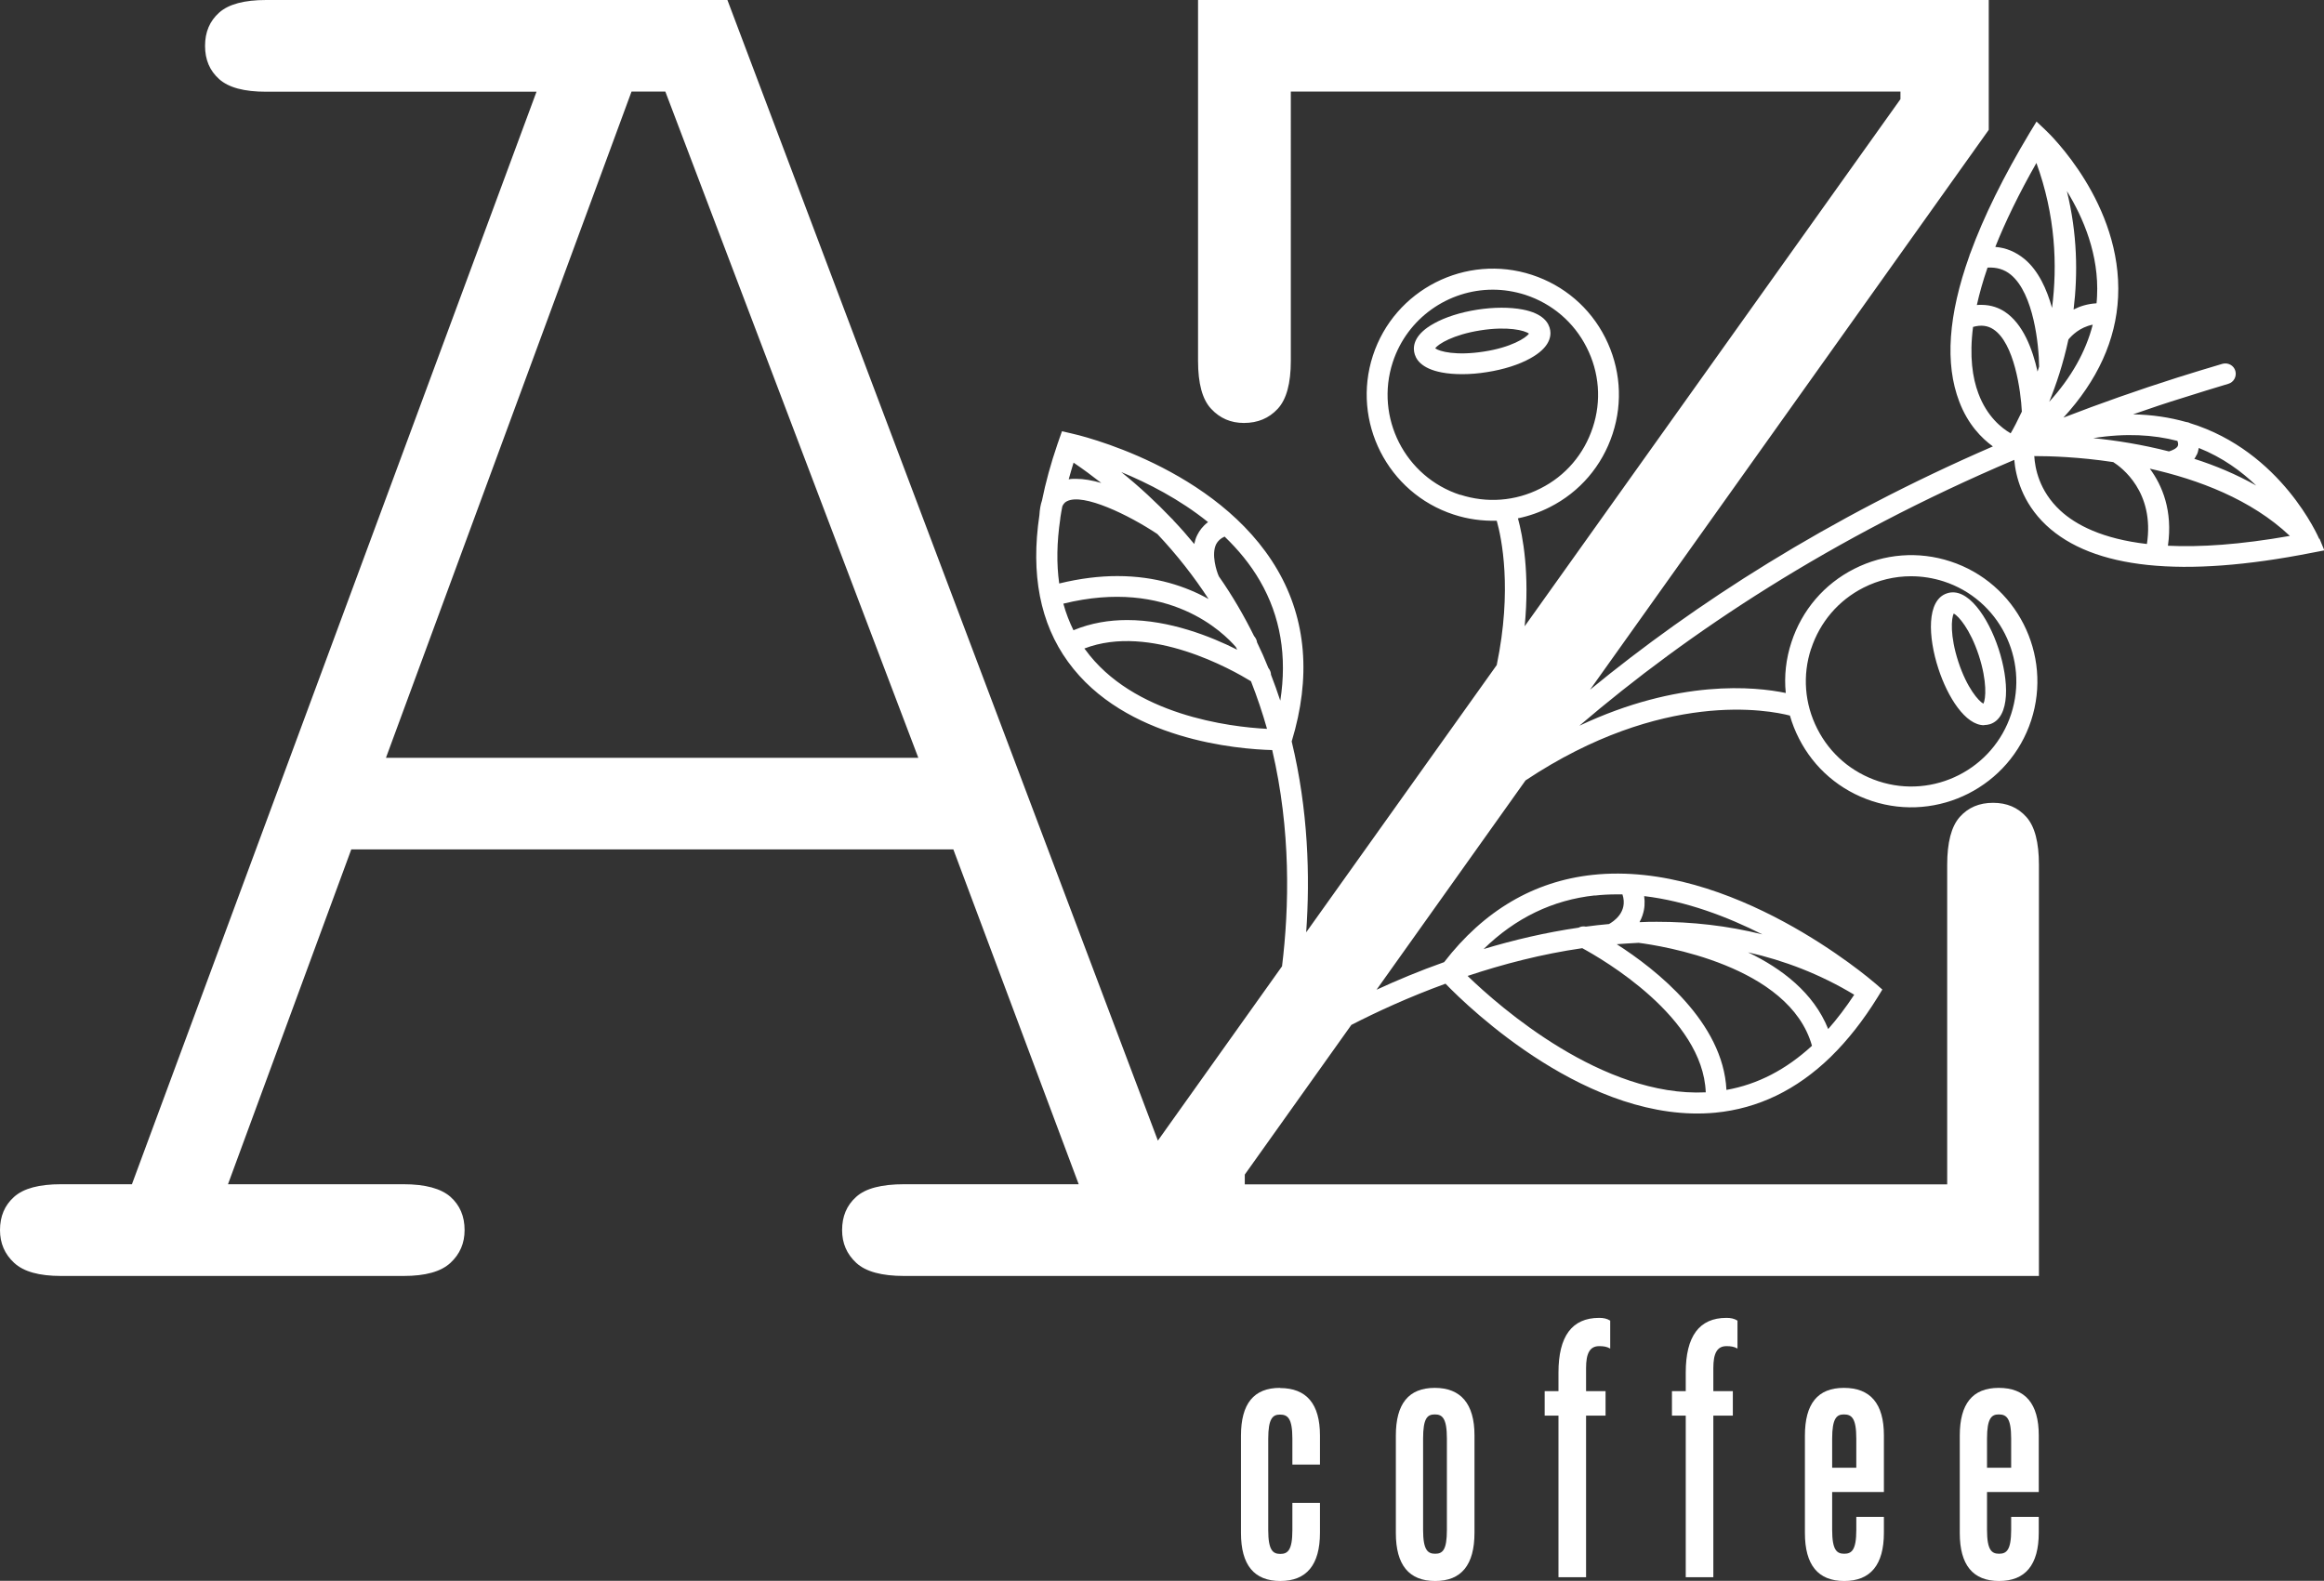 <?xml version="1.0" encoding="UTF-8" standalone="yes"?>
<svg id="Layer_2" data-name="Layer 2" xmlns="http://www.w3.org/2000/svg" viewBox="0 0 134.76 91.68">
  <rect x="0" y="0" width="134.76" height="91.68" fill="#333333" stroke="none"/>
  <defs>
    <style>
      .cls-1 {
        fill: #fff;
      }
    </style>
  </defs>
  <g id="Layer_1-2" data-name="Layer 1">
    <g>
      <path class="cls-1" d="m115.05,42.05c.11,0,.23-.02.34-.05,1.2-.39,1.1-2.54.5-4.37-.6-1.83-1.8-3.62-2.99-3.22-1.2.39-1.1,2.54-.5,4.37.54,1.66,1.57,3.28,2.65,3.28Zm-1.76-6.47c.27.14.95.9,1.45,2.42.5,1.53.41,2.54.27,2.81-.27-.14-.95-.9-1.45-2.42-.5-1.53-.41-2.54-.27-2.81Z"/>
      <path class="cls-1" d="m89.89,19.15c-.07-.42-.4-.97-1.6-1.2-.74-.14-1.67-.14-2.63.01-.96.15-1.85.43-2.51.8-1.07.59-1.22,1.22-1.15,1.64.07.42.4.97,1.6,1.2.36.07.76.1,1.19.1.46,0,.95-.04,1.44-.12.96-.15,1.85-.43,2.51-.8,1.07-.59,1.22-1.22,1.15-1.64Zm-3.85,1.24c-1.59.25-2.57,0-2.82-.19.18-.25,1.04-.79,2.62-1.04,1.59-.25,2.57,0,2.82.19-.18.25-1.04.8-2.62,1.04Z"/>
      <path class="cls-1" d="m134.48,31.25c-.03-.07-2.18-5.07-7.49-6.71-.07-.04-.16-.06-.24-.07-.93-.26-1.94-.42-3.06-.44.97-.34,1.95-.67,2.96-.98,0,0,0,0,0,0,.84-.27,1.7-.53,2.56-.79.32-.09.5-.43.41-.75-.09-.32-.43-.5-.75-.41-.87.26-1.74.52-2.59.79t0,0c-2.3.73-4.51,1.51-6.63,2.33,1.98-2.16,3.05-4.5,3.17-6.99.26-5.41-4-9.49-4.18-9.66l-.55-.52-.39.64c-1.53,2.55-2.68,4.89-3.45,7-.02.04-.04.09-.05.14-1.23,3.44-1.43,6.27-.59,8.46.5,1.32,1.29,2.12,1.95,2.6-9.62,4.17-17.3,9.14-23.36,14.11L115.32,7.53V0h-45.85v20.93c0,1.31.25,2.24.76,2.78.51.55,1.14.82,1.9.82.8,0,1.45-.27,1.96-.82.51-.55.76-1.48.76-2.78V5.31h35.35v.44l-21.79,30.57c.3-3.06-.11-5.24-.39-6.26.64-.13,1.26-.35,1.85-.65,1.74-.88,3.03-2.39,3.64-4.25.61-1.86.45-3.84-.43-5.58-.88-1.74-2.39-3.03-4.25-3.64-3.83-1.25-7.97.85-9.22,4.68-1.25,3.83.85,7.97,4.68,9.22.82.27,1.66.38,2.5.36.28.99.91,3.99,0,8.37l-11.05,15.5c.23-3.24.12-7.09-.84-11.07,1.13-3.71.85-7.06-.82-9.94-3.47-5.98-11.63-7.86-11.98-7.93l-.52-.12-.18.51-.03.09s-.04.1-.05.14c-.39,1.14-.69,2.24-.9,3.28-.08.23-.13.51-.15.85-.51,3.42.04,6.27,1.66,8.5,3.29,4.55,9.89,5.07,11.84,5.12,1.09,4.65.99,9.11.57,12.54l-7.2,10.11L42.18,0H15.43c-1.26,0-2.17.24-2.72.73-.55.49-.82,1.13-.82,1.93s.27,1.44.82,1.93c.55.49,1.45.73,2.72.73h15.68L7.65,68.68H3.54c-1.27,0-2.17.24-2.72.73-.55.49-.82,1.13-.82,1.93,0,.76.27,1.39.82,1.9.55.51,1.45.76,2.72.76h19.86c1.27,0,2.17-.25,2.72-.76.55-.51.82-1.14.82-1.9,0-.8-.27-1.44-.82-1.93-.55-.48-1.45-.73-2.72-.73h-10.18l7.15-19.42h34.91l7.27,19.42h-10.12c-1.31,0-2.24.24-2.78.73-.55.49-.82,1.13-.82,1.93,0,.76.27,1.39.82,1.9.55.51,1.48.76,2.78.76h65.8v-23.84c0-1.31-.24-2.23-.73-2.78-.49-.55-1.13-.82-1.93-.82s-1.44.27-1.93.82c-.49.55-.73,1.48-.73,2.78v18.53h-40.73v-.57l6.18-8.68c1.46-.75,3.32-1.61,5.46-2.39,1.35,1.4,8.35,8.17,15.65,7.48,2.48-.24,4.71-1.32,6.67-3.22.01-.01.02-.02.04-.04.97-.95,1.87-2.1,2.7-3.44l.27-.44-.39-.34c-.34-.29-8.37-7.18-16.42-6.31-3.4.37-6.29,2.07-8.6,5.06-1.44.51-2.75,1.06-3.92,1.6l8.64-12.14c7.96-5.29,14.13-4.07,15.33-3.76.13.45.3.89.52,1.32.88,1.74,2.39,3.03,4.25,3.64,3.83,1.25,7.97-.85,9.22-4.68,1.25-3.83-.85-7.97-4.68-9.22-1.86-.61-3.84-.45-5.58.43-1.74.88-3.03,2.39-3.64,4.25-.32.97-.43,1.97-.33,2.95-1.79-.37-6.2-.82-11.97,1.9,6.33-5.41,14.6-10.91,25.22-15.42.08.93.44,2.46,1.85,3.79,2.71,2.54,7.9,3.08,15.4,1.6l.73-.14-.28-.68Zm-64.43-.97c-.31.23-.5.5-.62.74-.09.17-.14.35-.18.53-.38-.46-.77-.91-1.19-1.35-.04-.05-.08-.1-.13-.14-.88-.92-1.84-1.82-2.91-2.68,1.53.63,3.38,1.57,5.03,2.9Zm-7.8-3.45c.56.38,1.1.78,1.61,1.18-.51-.15-1.01-.24-1.47-.24-.15,0-.29,0-.42.03.09-.32.18-.64.28-.96Zm-.77,3.26s.01-.06.01-.09c.03-.21.07-.42.11-.63.09-.21.21-.27.27-.3.94-.49,3.59.8,5.24,1.9,1.15,1.22,2.13,2.48,2.97,3.77-1.29-.72-3.04-1.33-5.29-1.33-1.02,0-2.14.13-3.37.43-.16-1.14-.14-2.39.06-3.74Zm.77,6.47c-.24-.49-.44-1-.59-1.55,6.12-1.51,9.31,1.71,10,2.51.03.05.05.11.08.16-1.53-.77-3.92-1.72-6.38-1.72-1.04,0-2.1.17-3.11.59Zm.67,1.11s-.03-.04-.04-.06c3.82-1.47,8.6,1.25,9.66,1.9.36.92.67,1.84.93,2.76-2.13-.11-7.78-.78-10.55-4.61Zm11.31,2.94c-.16-.49-.34-.99-.53-1.48,0-.14-.06-.28-.15-.39-.2-.5-.42-1-.66-1.49-.01-.1-.05-.19-.11-.28,0-.01-.03-.04-.06-.08-.58-1.17-1.25-2.33-2.04-3.46,0,0,0-.02-.01-.02-.13-.29-.44-1.26-.15-1.85.1-.19.26-.34.49-.44.78.75,1.49,1.6,2.05,2.57,1.19,2.05,1.58,4.38,1.18,6.94Zm-51.85,3.34L36.62,5.31h1.96l14.67,38.64h-30.86Zm83.63,15.73c-.84-2.1-2.69-3.51-4.65-4.45,2.09.47,4.17,1.26,6.16,2.46-.48.73-.99,1.4-1.51,1.99Zm-10.76-6.62c.12-.35.14-.72.09-1.09,2.45.29,4.83,1.2,6.85,2.22-2.04-.51-4.09-.73-6.11-.73-.31,0-.62,0-.93.02-.03,0-.05,0-.08,0,.07-.13.13-.26.18-.41Zm9.82,7.59c-1.5,1.38-3.15,2.24-4.96,2.56-.19-3.93-4.07-6.98-6.36-8.45.42-.03.85-.06,1.27-.08,1.25.16,8.74,1.3,10.05,5.97Zm-12.6-8.71c.43-.05.86-.07,1.28-.07.11,0,.22,0,.33,0,.34,1.04-.55,1.59-.78,1.72-.45.04-.9.09-1.34.15-.15-.03-.3-.01-.42.06-1.93.28-3.78.72-5.51,1.24,1.84-1.8,4.01-2.85,6.45-3.11Zm-.72,3.05c1.16.63,7,4,7.16,8.36-5.97.29-11.93-4.93-13.81-6.75,2.04-.68,4.29-1.27,6.65-1.61Zm-7.08-26.29c-3.2-1.04-4.95-4.49-3.91-7.69.84-2.57,3.23-4.21,5.8-4.21.63,0,1.26.1,1.89.3,1.55.51,2.81,1.58,3.55,3.04.74,1.45.87,3.11.36,4.65-.51,1.55-1.58,2.81-3.04,3.54-1.45.74-3.11.86-4.65.36Zm20.35,8.93c.51-1.55,1.58-2.81,3.04-3.55.87-.44,1.81-.66,2.75-.66.64,0,1.28.1,1.9.3,3.2,1.04,4.95,4.49,3.91,7.69-1.04,3.2-4.5,4.95-7.69,3.9-1.55-.51-2.81-1.58-3.55-3.04-.74-1.45-.87-3.11-.36-4.65Zm22.35-11.23c.06-.11.1-.25.13-.42,1.38.55,2.48,1.36,3.33,2.18-1.15-.65-2.37-1.16-3.59-1.55.05-.06.09-.13.12-.21Zm-1.11-.83c.04.1.06.22.02.3-.07.14-.31.25-.51.31-1.56-.4-3.08-.64-4.39-.77,1.88-.3,3.49-.2,4.88.16Zm-7.44-2.25c.41-1.01.82-2.23,1.12-3.63.18-.22.65-.71,1.41-.86-.4,1.56-1.24,3.06-2.53,4.48Zm2.78-6.15c0,.14-.02.28-.03.42-.52.03-.96.17-1.33.36.25-2.06.22-4.39-.39-6.87.96,1.56,1.87,3.7,1.75,6.1Zm-3.52-7.73c1.11,3.05,1.23,5.94.91,8.42-.3-1.08-.79-2.17-1.6-2.84-.5-.41-1.06-.65-1.69-.7.57-1.43,1.35-3.05,2.39-4.88Zm-2.83,6.08c.52-.03.98.1,1.36.42,1.32,1.1,1.62,4.08,1.63,5.32-.03.1-.06.19-.09.29-.29-1.3-.84-2.77-1.9-3.47-.32-.21-.77-.4-1.36-.4-.08,0-.17,0-.26.01.15-.67.35-1.39.62-2.17Zm1.34,9.61c-.52-.3-1.37-.97-1.87-2.31-.34-.9-.53-2.15-.31-3.86.46-.13.85-.08,1.18.14,1.21.79,1.59,3.57,1.65,4.77-.25.53-.47.96-.65,1.26Zm7.91,6.42c-2.6-.3-4.13-1.11-5.03-1.94-1.24-1.15-1.47-2.48-1.51-3.16.92,0,2.6.05,4.58.35.46.29,2.42,1.72,1.95,4.76Zm1.21.1c.29-2.03-.33-3.5-1.05-4.47,2.81.63,5.88,1.78,8.12,3.9-2.89.51-5.21.66-7.07.57Z"/>
      <path class="cls-1" d="m74.22,80.49c-1.52,0-2.26.92-2.26,2.77v5.65c0,1.85.76,2.78,2.28,2.78s2.3-.93,2.3-2.8v-1.73h-1.6v1.58c0,1.17-.27,1.38-.7,1.38s-.7-.21-.7-1.38v-5.3c0-1.19.27-1.4.68-1.4.45,0,.72.21.72,1.4v1.5h1.6v-1.69c0-1.83-.78-2.75-2.32-2.75Z"/>
      <path class="cls-1" d="m83.2,80.49c-1.52,0-2.26.92-2.26,2.77v5.65c0,1.85.76,2.78,2.28,2.78s2.28-.93,2.28-2.8v-5.65c0-1.83-.8-2.75-2.3-2.75Zm.7,8.24c0,1.17-.25,1.38-.68,1.38s-.7-.21-.7-1.38v-5.3c0-1.19.25-1.4.68-1.4s.7.21.7,1.4v5.3Z"/>
      <path class="cls-1" d="m90.37,79.61v1.07h-.8v1.42h.8v9.37h1.6v-9.37h1.13v-1.42h-1.13v-1.34c0-.84.21-1.27.76-1.27.23,0,.43.02.64.14v-1.62c-.19-.12-.39-.16-.64-.16-1.58,0-2.36,1.07-2.36,3.17Z"/>
      <path class="cls-1" d="m97.75,79.61v1.07h-.8v1.42h.8v9.37h1.6v-9.37h1.13v-1.42h-1.13v-1.34c0-.84.21-1.27.76-1.27.23,0,.43.02.64.14v-1.62c-.19-.12-.39-.16-.64-.16-1.58,0-2.36,1.07-2.36,3.17Z"/>
      <path class="cls-1" d="m106.92,80.49c-1.52,0-2.26.92-2.26,2.77v5.65c0,1.85.76,2.78,2.28,2.78s2.3-.93,2.3-2.8v-.92h-1.6v.76c0,1.17-.27,1.38-.7,1.38s-.7-.21-.7-1.38v-2.2h3v-3.29c0-1.83-.78-2.75-2.32-2.75Zm.72,4.63h-1.4v-1.69c0-1.19.27-1.4.68-1.4.45,0,.72.21.72,1.4v1.69Z"/>
      <path class="cls-1" d="m115.9,80.49c-1.52,0-2.26.92-2.26,2.77v5.65c0,1.85.76,2.78,2.28,2.78s2.3-.93,2.3-2.8v-.92h-1.6v.76c0,1.17-.27,1.38-.7,1.38s-.7-.21-.7-1.38v-2.2h3v-3.29c0-1.83-.78-2.75-2.32-2.75Zm.72,4.63h-1.4v-1.69c0-1.19.27-1.4.68-1.4.45,0,.72.21.72,1.4v1.69Z"/>
    </g>
  </g>
</svg>
